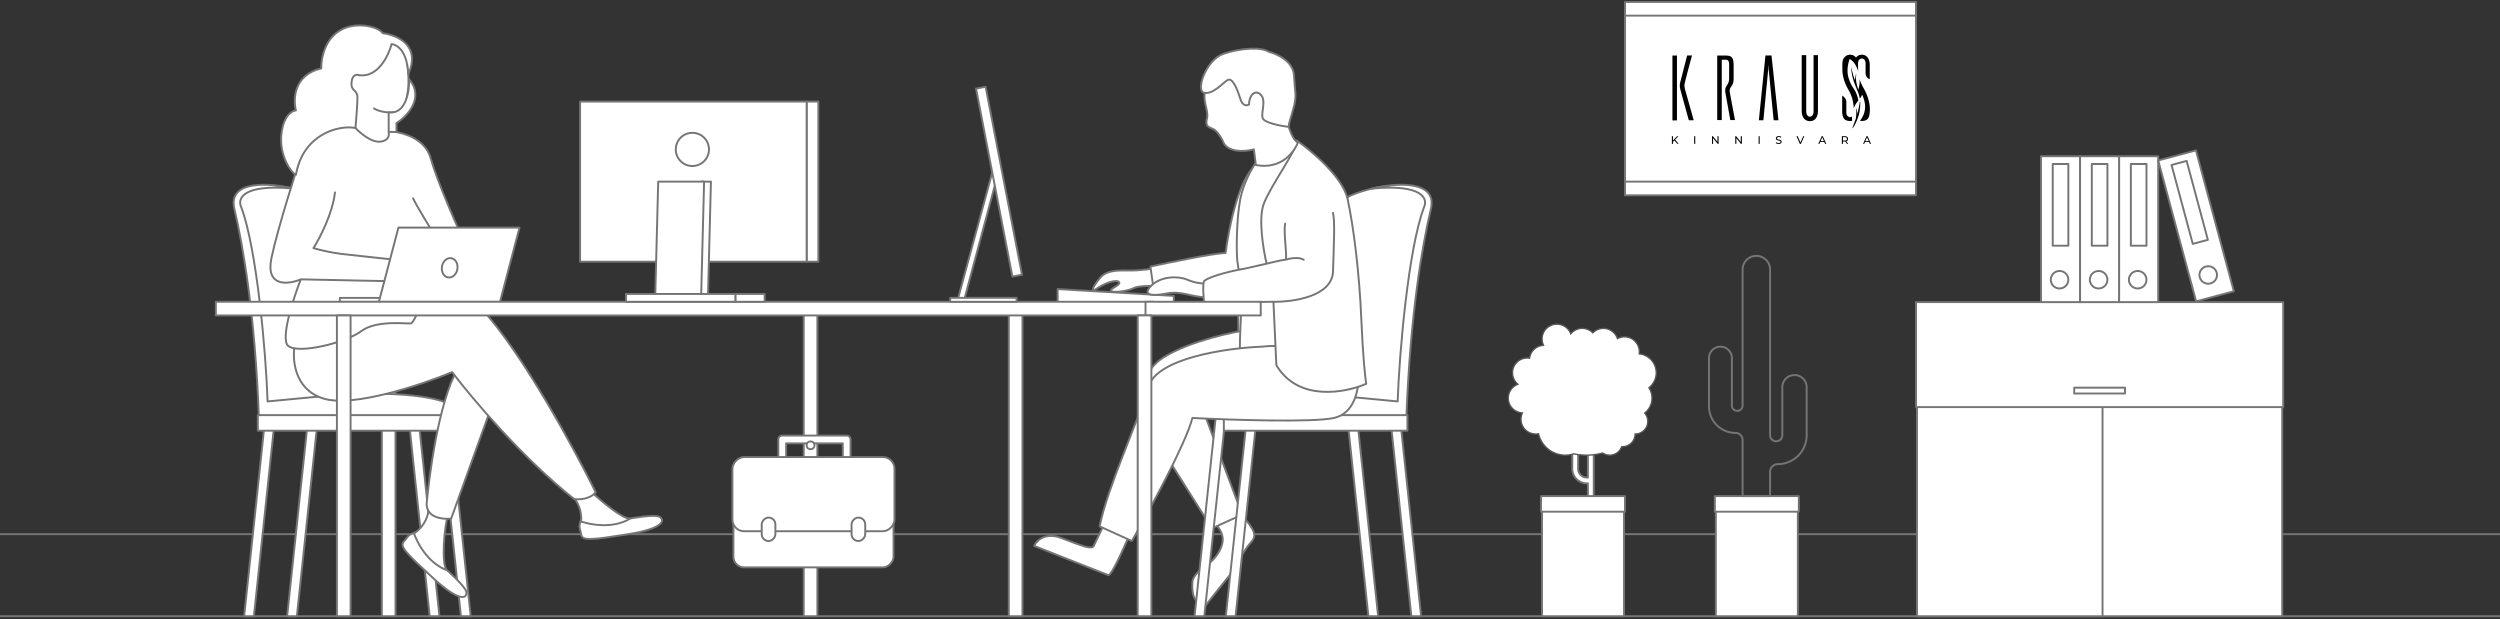 <svg xmlns="http://www.w3.org/2000/svg" xmlns:xlink="http://www.w3.org/1999/xlink" width="1280" height="317" fill="none" xmlns:v="https://vecta.io/nano"><rect width="100%" height="100%" fill="#333333" stroke="none"/><style><![CDATA[.B{fill:#fff}.C{stroke:#757575}.D{stroke-linejoin:round}.E{fill-rule:evenodd}.F{stroke-linecap:round}]]></style><g class="C"><path d="M0 315.5h1280M0 273.5h1280"/><g class="B D"><path d="M805 229v11a7.5 7.5 0 0 0 7.5 7.5h.5v22h3V230h-3v14.5h-.5a4.5 4.5 0 0 1-4.5-4.5v-11h-3z" class="E"/><path d="M202.5 161.5h-7v154h7zm321-1h-7v155h7zm-105 0h-7v155h7zm182.5-9v3.5h-59.5v-7l59.5 3.5zm-22-13a70.1 70.1 0 0 0 11-1l3 9c-3.17-.17-10.1-.2-12.5 1-3 1.5-10 2.5-11.5 1.5s5-3 4-4.5-6.5 0-11 3-2-1.5 1.5-5.5 10-3.5 15.5-3.5zm-11.5 156c1.6 0 7.67-13.33 10.5-20l-12.5-6.5-5.5 11.5c-1 2-6 0-16.5-4-8.4-3.2-12.83 1.33-14 4l38 15zM626 277c.4-4-2.5-7.67-4-9 .33-5.83 3.3-15.1 12.5-5.5 11.5 12 7.5 13 4.5 17-2.4 3.2-7 11-9 14.5l-8 10-5.5 7s-3.75-2.54-5-5c-1.34-2.63-1-7.5-1-7.5 0-4.5 6-8 8.5-10s6.5-6.5 7-11.5z"/><path d="M635.5 116c-1.6-16 4.33-27.67 7.5-31.5-8.8 6.8-14 32.83-15.5 45-7.37.4-28.74 4.83-38.5 7l1.5 10.5 43.5-1.5v25l6-1-4.5-53.5z"/><path d="M596.5 182.5c13.2-8 35.17-12.67 44.5-14L616 210l20 53.5-15.5 7-18-28.5c-20-31-22.5-49.5-6-59.5zM141 212.03h-5l-11 103.5h5l11-103.5zm22 0h-5l-11 103.5h5l11-103.5zm46 0h5l11 103.5h-5l-11-103.5zm16 0h5l11 103.5h-5l-11-103.5zm486.61 0h5l11 103.5h-5l-11-103.5zm-22 0h5l11 103.5h-5l-11-103.5z"/><path d="M643.61 212.03h-5l-11 103.5h5l11-103.5zm-16 0h-5l-11 103.5h5l11-103.5zM136 95.03c-10.8.4-14.17 4.5-14.5 6.5-1.2 3.6 1.5 10.5 3 13.5 5.6 26.4 9 73.33 10 93.5l48-3 20-60.5-40.5-44.5c-4.17-2-15.2-5.9-26-5.5zm580.61 0c10.8.4 14.17 4.5 14.5 6.5 1.2 3.6-1.5 10.5-3 13.5-5.6 26.4-9 73.33-10 93.5l-48-3-20-60.5 40.5-44.5c4.17-2 15.2-5.9 26-5.5zM226 212.53h-94v8h94z"/><path d="M626.61 212.53h94v8h-94zM123.5 106.03c8 21.2 12.67 74.5 13.5 99.5l37-3.5c37.6-2 53.67 2.83 57 5.5v5h-98.5c-2-51.5-8-86.5-12.5-105.5-3.6-15.2 18.5-13.33 30-10.5-26-2.4-28.5 5.33-26.5 9.5z"/><path d="M729.11 106.03c-8 21.2-12.67 74.5-13.5 99.5l-37-3.5c-37.6-2-53.67 2.83-57 5.5v5h98.5c2-51.5 8-86.5 12.5-105.5 3.6-15.2-18.5-13.33-30-10.5 26-2.4 28.5 5.33 26.5 9.5zM337.5 264.53c-2.4-1.2-13 .5-18 1.5-6.83-1.5-20.8-3.6-22 0-1.5 4.5-.5 4 0 7.5s5 3 24 0 19-7.5 16-9z"/><path d="M322.5 265.53c-4 0-14.33-8.67-19-13-5-1.17-14-2.4-10 2s4.33 10.17 4 12.5c12.8 4 22 .67 25-1.5zm-83.79 37.41c-.55-2.63-8.46-9.89-12.34-13.19-3.06-6.29-10.08-18.55-13.65-17.26-4.46 1.62-3.45 2.09-5.88 4.65s.75 5.78 14.89 18.82 17.67 10.25 16.99 6.97z"/><path d="M228.62 291.8c-2.48-3.14-1.62-20.77 1.38-31.27-2.19-4.65-9.77-4.16-10.74 1.7s-5.29 9.71-7.32 10.89c4.8 12.52 13.13 17.67 16.69 18.68z"/><path d="M218.5 257.02c-.8 8 8 9 12.5 8.5l20-55.5c-2-13.17-8.1-35.9-16.5-21.5-10.5 18-15 58.5-16 68.5z"/><path d="M165.5 204.03c-15.2-4.8-16-20.67-14.5-28l39.5-19.5 56.5 2c20.8 22.8 47.33 71.83 58 93.5-2.8 3.6-8.5 3.83-11 3.5-26.4-20.8-52.67-52-62.5-65-15.67 6.5-50.8 18.3-66 13.5z"/></g></g><path d="M220.5 81.03c-3.2-11.6-17.67-14.17-24.5-14-2.4-6-18.33-5.83-26-5l-13.5 10.5c-4.5 13.5-14.3 44.3-17.5 59.5s8.67 13.67 15 11c-3.83 9.83-10.5 30.4-6.5 34 5 4.5 29.5-1.5 37.5-7.5s24-3.5 25.5-4c1.2-.4 4.17-7.17 5.5-10.5h24v-26c-5.17-11.17-16.3-36.4-19.5-48z" class="B"/><path d="M154 143.03c-3.83 9.83-10.5 30.4-6.5 34 5 4.5 29.5-1.5 37.5-7.5s24-3.5 25.5-4c1.2-.4 4.17-7.17 5.5-10.5h24v-26c-5.17-11.17-16.3-36.4-19.5-48s-17.67-14.17-24.5-14c-2.4-6-18.33-5.83-26-5l-13.5 10.5c-4.5 13.5-14.3 44.3-17.5 59.5s8.67 13.67 15 11zm0 0l48.5 1m0-11l-27.5-3c-6.4-.8-12.33-2.33-14.5-3 3.17-5 9.8-17.7 11-28.5m53 25c-3.67-5.83-11.4-18.4-13-22" class="C D F"/><path d="M209 45.03c.4-4.8-.17-10.33-.5-12.5l1-4.5c-1.17-1.5-3.5-4.6-3.5-5s-3.33-2.17-5-3l-7 3-13.5 8.5c-.8.4-4 7.83-5.5 11.5 1 5.33 3.1 16.1 3.5 16.5s2.5 4.17 3.5 6c2.33 2.5 8.1 7.4 12.5 7s4.83-3.17 4.5-4.5l2-7.5 5.5-4a50.3 50.3 0 0 0 2.5-11.5z" class="B"/><path d="M201.5 57.53c-2 .17-6.8 0-10-2m17-23c.33 2.17.9 7.7.5 12.5a50.3 50.3 0 0 1-2.5 11.5l-5.5 4-2 7.5c.33 1.33-.1 4.1-4.5 4.5s-10.17-4.5-12.5-7c-1-1.83-3.1-5.6-3.5-6s-2.5-11.17-3.5-16.5c1.5-3.67 4.7-11.1 5.5-11.5a658.8 658.8 0 0 0 13.5-8.5l7-3c1.67.83 5 2.6 5 3s2.33 3.5 3.5 5l-1 4.5z" class="C D F"/><g class="B"><use xlink:href="#B"/><path d="M199 57.53c8.8 1.2 10.67-10.83 10.5-17 8 9.6-1 19-6.5 22.5v4.5h-4v-10z"/></g><g class="C D"><use xlink:href="#B"/><path d="M199 57.53c8.8 1.2 10.67-10.83 10.5-17 8 9.6-1 19-6.5 22.5v4.5h-4v-10z"/><g class="B"><path d="M207 152.53h-33v2h33z"/><path d="M266 116.53h-62l-10 38h62l10-38z"/><path d="M590.5 154.5h-480v7h480z"/><ellipse cx="4" cy="5" rx="4" ry="5" transform="matrix(-.986 -.164 -.164 .986 235 132.841)"/><path d="M920.5 254.5h-42v61h42z"/><path d="M921 254h-43v8h43z"/></g><path d="M906.28 241.57V254H892.2v-28.73c0-2-1.62-3.62-3.62-3.62A13.6 13.6 0 0 1 875 208.07v-24.7c0-3.24 2.63-5.87 5.87-5.87s5.86 2.63 5.86 5.87v24.25c0 1.51 1.23 2.74 2.74 2.74s2.74-1.22 2.74-2.74v-69.57c0-3.89 3.15-7.04 7.04-7.04s7.04 3.15 7.04 7.04v84.77c0 1.73 1.4 3.13 3.13 3.13s3.13-1.4 3.13-3.13v-24.55c0-3.44 2.79-6.23 6.23-6.23s6.23 2.79 6.23 6.23v24.59a14.8 14.8 0 0 1-14.78 14.78c-2.18 0-3.94 1.77-3.94 3.94z"/><g class="B"><path d="M831.5 254.5h-42v61h42z"/><path d="M832 254h-43v8h43zM419 52h-6v82h6z"/><path d="M413 52H297v82h116zm-21.5 98.5h-15v4h15z"/><path d="M364 93h-5l-1.5 58h5l1.5-58z"/><path d="M360.5 93H337l-1.5 58H359l1.5-58z"/><path d="M376.5 150.5h-56v4h56z"/><circle cx="8.5" cy="8.5" r="8.5" transform="matrix(-1 0 0 1 363 68)"/><path d="M656 186.5c-12-2.4-20.33.67-21-4.5-.83-6.33 1.4-33.3 1-34.5-.5-1.5-2-10-2.5-14s-.5-21 1.5-31.5c1.6-8.4 6.33-16.5 8.5-19.5L664 72v5.5c-4.33 8.83-13 27-13 29 0 2.5 20 83 5 80zm-48.01-43.25c3.6 1.6 7.83 2 9.5 2 3.17 2.33 7.8 7 1 7-8.5 0-13.5-3.5-21-2s-13 1-8-4 14-5 18.5-3z"/><path d="M588 198c4.4-14.8 40.5-19.83 58-20.5 27.2-2.8 44.33 8.83 49.5 15 .33 6.17-1.7 19.1-12.5 21.5s-52.83 1-72.5 0c-3.2 12.8-22 47.33-31 63l-16.5-7.5c4-20 19.5-53 25-71.5z"/></g></g><path d="M690 102c-2.4-11.2-18.33-24.67-26-30 0 5-13.5 23-17 32.5-2.8 7.6-.17 23.5 1.5 30.5l-11 2.5c-11.5 2-20 5-21 6.5-.8 1.2-.33 7.83 0 11l35.5-.5 1.5 32.5c11.2 18.8 35.33 14.17 46 9.5-.5-3-1.7-13.8-2.5-33-1-24-4-47.5-7-61.5z" class="B"/><g class="C D"><path d="M652 154.5l1.5 32.5c11.2 18.8 35.33 14.17 46 9.5-.5-3-1.7-13.8-2.5-33-1-24-4-47.5-7-61.5-2.4-11.2-18.33-24.67-26-30 0 5-13.5 23-17 32.5-2.8 7.6-.17 23.5 1.5 30.5m3.5 19.5l-35.5.5c-.33-3.17-.8-9.8 0-11 1-1.5 9.5-4.5 21-6.5l11-2.5m3.5 19.5c10 .17 30.1-2.7 30.5-15.5.5-16 1-25.5 0-30m-34 26c2.67-.67 8.3-2 9.5-2m0 0c1.5 0-1-13 0-18.5m0 18.5c2.17-.67 7.1-1.6 9.5 0" class="F"/><g class="B"><path d="M645.5 154.5h-59v7h59zm19-81.5c-2.8-1.6-4.33-7-5-9 .5-2 1.6-6.3 2-7.5.5-1.5-7-13.5-15-19.5s-26.5 2-29 8 1.5 11.5.5 15.5.5 4.5 3 5.5c2 .8 4.17 4.33 5 6 2 6.4 11.5 5.67 16 4.5l1 8c12.8 2.4 19.5-6.33 21.5-11.5z"/><path d="M646.5 60.5c.8 2.4 9.33 4 13.5 4.5-.5-1.5 1-4.5 2.5-10.5s.5-7 0-16c-.4-7.2-8.83-11-13-12-3.5-2.5-14-2-23 1s-14.5 19-10 20 9.5-5 12-6.5 5 4.5 6.5 9.5c1.2 4 3.5 3.67 4.5 3 0-4.5 3-8 6-5s0 9 1 12zM511.39 87.39l-2.9-.78-18.33 67.54h3.34l17.89-66.76z"/><path transform="matrix(-.982 .19 .19 .982 504.633 44.419)" d="M0 0h5v98H0z"/><path d="M520.5 152.5h-34v2h34z"/><path d="M435.5 225a2 2 0 0 0-2-2h-33a2 2 0 0 0-2 2v16.5h4V227h29v14.5h4V225z" class="E"/><rect x="-.5" y=".5" width="82" height="56" rx="5.5" transform="matrix(-1 0 0 1 457 234)"/><rect width="83" height="38" rx="6" transform="matrix(-1 0 0 1 458 234)"/><rect width="7" height="12" rx="3.5" transform="matrix(-1 0 0 1 443 265)"/><rect width="7" height="12" rx="3.5" transform="matrix(-1 0 0 1 397 265)"/><path d="M589.5 161.5h-7v154h7zm-410 0h-7v154h7z"/></g></g><path d="M789.56 173.57c0 1.16.26 2.27.73 3.25a7.6 7.6 0 0 0-7.16 6.57 7.6 7.6 0 0 0-1.15-.09c-4.18 0-7.57 3.39-7.57 7.57 0 2.37 1.09 4.48 2.79 5.87-2.89 1.06-4.96 3.84-4.96 7.11 0 4.06 3.21 7.38 7.23 7.56-.47.98-.73 2.09-.73 3.25 0 4.18 3.39 7.57 7.58 7.57a7.6 7.6 0 0 0 1.43-.13c1.42 6.27 7.02 10.95 13.72 10.95 1.5 0 2.96-.24 4.32-.67 2.1.44 4.27.67 6.51.67 2.87 0 5.64-.38 8.28-1.1 1.03.7 2.28 1.1 3.62 1.1a6.5 6.5 0 0 0 6.13-4.33c.12.01.24.01.37.01a6.5 6.5 0 0 0 6.49-6.49h0 0a6.5 6.5 0 0 0 6.49-6.49c0-1.62-.59-3.1-1.57-4.23a9.7 9.7 0 0 0 2.16-12.97 9.7 9.7 0 0 0 3.74-7.67c0-5.04-3.83-9.18-8.74-9.68a7.7 7.7 0 0 0 .08-1.13c0-4.18-3.39-7.57-7.58-7.57-1.31 0-2.54.33-3.61.91a7.6 7.6 0 0 0-7.21-5.24c-2.12 0-4.04.87-5.41 2.27-1.37-1.4-3.29-2.27-5.41-2.27-2.37 0-4.49 1.09-5.87 2.79a7.6 7.6 0 0 0-7.11-4.95c-4.18 0-7.58 3.39-7.58 7.57z" class="B E"/><path d="M790.29 176.82l.32-.15.23.48-.53.02-.02-.35zm-7.16 6.57l.35.05-.05.35-.35-.05.05-.35zm-5.93 13.35l.22-.27.48.39-.58.21-.12-.33zm2.27 14.67l.02-.35.53.02-.23.48-.32-.15zm8.27 10.69l-.07-.34.33-.06.07.33-.34.08zm18.04 10.27l-.11-.33.09-.03.09.02-.07.34zm14.79-.43l-.09-.34.15-.04.13.09-.2.29zm9.75-3.23l-.33-.12.09-.25.26.01-.02.35zm6.86-6.48h-.35v-.35h.35v.35zm4.92-10.72l-.26.23-.24-.28.29-.23.22.28zm2.16-12.97l-.29.19-.17-.27.25-.2.22.28zm-5-17.35l-.04.35-.37-.04.05-.36.35.05zm-11.1-7.79l.17.31-.37.2-.13-.4.33-.11zm-12.62-2.97l.25.25-.25.25-.25-.25.25-.25zm-11.29.52l.27.22-.39.48-.21-.58.33-.12zm-14.27 6.02a7.9 7.9 0 0 1-.77-3.4h.7a7.2 7.2 0 0 0 .7 3.1l-.63.3zm-7.19 6.37c.49-3.76 3.63-6.7 7.49-6.87l.03.7c-3.52.16-6.38 2.83-6.83 6.26l-.69-.09zm-.8-.39c.41 0 .81.03 1.2.09l-.11.69a7.3 7.3 0 0 0-1.1-.08v-.7zm-7.92 7.92c0-4.37 3.55-7.92 7.92-7.92v.7c-3.99 0-7.23 3.23-7.23 7.22h-.7zm2.92 6.14a7.9 7.9 0 0 1-2.92-6.14h.7a7.2 7.2 0 0 0 2.66 5.6l-.44.54zm-5.09 6.83c0-3.41 2.16-6.32 5.19-7.43l.24.66a7.2 7.2 0 0 0-4.73 6.78h-.7zm7.56 7.91c-4.21-.19-7.56-3.66-7.56-7.91h.7a7.2 7.2 0 0 0 6.89 7.21l-.03.7zm-1.07 2.9a7.9 7.9 0 0 1 .77-3.4l.63.3a7.2 7.2 0 0 0-.7 3.1h-.7zm7.93 7.92a7.9 7.9 0 0 1-7.93-7.92h.7a7.2 7.2 0 0 0 7.23 7.22v.7zm1.49-.14a8 8 0 0 1-1.49.14v-.7c.47 0 .92-.04 1.36-.13l.13.69zm.27-.42c1.38 6.11 6.85 10.68 13.38 10.68v.7a14.4 14.4 0 0 1-14.06-11.22l.68-.15zm13.38 10.68c1.47 0 2.88-.23 4.21-.66l.22.67a14.4 14.4 0 0 1-4.42.69v-.7zm10.82.7a31.9 31.9 0 0 1-6.58-.68l.15-.69a31.2 31.2 0 0 0 6.43.67v.7zm8.37-1.12c-2.67.73-5.48 1.12-8.37 1.12v-.7a31.1 31.1 0 0 0 8.19-1.09l.18.68zm3.53 1.11a6.8 6.8 0 0 1-3.82-1.16l.39-.58a6.1 6.1 0 0 0 3.43 1.04v.7zm6.46-4.57c-.94 2.66-3.47 4.57-6.46 4.57v-.7c2.68 0 4.96-1.71 5.8-4.1l.66.23zm.04.24a7.1 7.1 0 0 1-.39-.01l.04-.7c.12.01.23.01.35.01v.7zm6.84-6.84c0 3.78-3.06 6.84-6.84 6.84v-.7c3.39 0 6.14-2.75 6.14-6.14h.7zm0 0h0-.7 0 .7zm-.35.35h0v-.7h0v.7zm6.84-6.84c0 3.78-3.06 6.84-6.84 6.84v-.7c3.39 0 6.14-2.75 6.14-6.14h.7zm-1.66-4.46a6.8 6.8 0 0 1 1.66 4.46h-.7a6.1 6.1 0 0 0-1.49-4l.53-.46zm3.82-7.44c0 3.22-1.51 6.09-3.87 7.94l-.43-.55c2.19-1.72 3.6-4.39 3.6-7.39h.7zm-1.63-5.5c1.03 1.58 1.63 3.47 1.63 5.5h-.7c0-1.89-.56-3.65-1.52-5.12l.59-.38zm3.8-7.48c0 3.23-1.52 6.1-3.87 7.94l-.43-.55c2.2-1.72 3.61-4.39 3.61-7.39h.7zm-9.06-10.03a10.1 10.1 0 0 1 9.06 10.03h-.7a9.4 9.4 0 0 0-8.43-9.33l.07-.7zm.4-.78a8 8 0 0 1-.09 1.19l-.69-.1a7.3 7.3 0 0 0 .08-1.08h.7zm-7.93-7.92c4.38 0 7.93 3.55 7.93 7.92h-.7c0-3.99-3.24-7.22-7.23-7.22v-.7zm-3.78.96a7.9 7.9 0 0 1 3.78-.96v.7a7.2 7.2 0 0 0-3.45.87l-.33-.62zm-7.04-5.28c3.53 0 6.51 2.3 7.54 5.48l-.67.22c-.94-2.9-3.66-5-6.88-5v-.7zm-5.66 2.38a7.9 7.9 0 0 1 5.66-2.38v.7a7.2 7.2 0 0 0-5.16 2.17l-.5-.49zm-5.16-2.38a7.9 7.9 0 0 1 5.66 2.38l-.5.49a7.2 7.2 0 0 0-5.16-2.17v-.7zm-6.15 2.92a7.9 7.9 0 0 1 6.15-2.92v.7a7.2 7.2 0 0 0-5.6 2.66l-.54-.44zm-6.84-5.08c3.41 0 6.32 2.16 7.44 5.18l-.66.24c-1.02-2.76-3.67-4.72-6.78-4.72v-.7zm-7.93 7.92c0-4.37 3.55-7.92 7.93-7.92v.7c-3.99 0-7.23 3.23-7.23 7.22h-.7z" fill="#575757"/><g class="B C D"><path d="M832 1h149v99H832z"/><path d="M832 8h149v85H832z"/></g><path d="M887.62 40.38v-6.41a16.8 16.8 0 0 0-.19-2.83 3.5 3.5 0 0 0-.69-1.68c-.34-.41-.77-.67-1.32-.81s-1.24-.21-2.07-.21h-4.14v33.04h2.33V30.57h1.76c.66 0 1.24.11 1.55.5s.47 1.14.47 2.1v6.9c0 3.9-2.6 3.64-1.9 7.51l2.5 13.91h2.39l-2.64-14.13c-.48-3.16 1.95-2.9 1.95-6.98zm16.29-11.99l-3.38 33.19h2.32l2.47-26.05.08-2.43a44.1 44.1 0 0 1 .16 2.43l2.55 26.05h2.46L907 28.39h-3.09zm-37.61 0h-2.48l-3.51 13.67c-.39 1.43-.26 2.53.05 3.85a2558.7 2558.7 0 0 0 4.32 15.67h2.51l-4.44-15.74c-.44-1.85-.39-2.45-.03-3.83.56-2.15.58-2.52 3.58-13.61zm62.25-.17v28.75c0 1.15-.44 2.76-1.87 2.76-1.51 0-1.9-1.69-1.9-2.82V28.22h-2.31V56.5c0 1.15.14 2.08.41 2.79s.62 1.27 1.03 1.67.85.68 1.32.83a4.8 4.8 0 0 0 1.37.23c.39 0 .95-.07 1.43-.21a3.2 3.2 0 0 0 1.33-.81c.41-.4.76-.96 1.03-1.67s.41-1.66.41-2.83V28.22h-2.26zM952.46 52c-.05-.07-.23.2-.26.41-.29 2-.75 4.02-1.27 5.85a10.2 10.2 0 0 0-.49-2.7l-.12.23s.37 2.59-.23 5.22l-1.78 4.79c1.19-.76 3.08-5.54 3.49-7.25.79-3.34.66-6.54.66-6.54zm-9.18-16.74c-.03 3.92 1.27 7.5 3.2 10.87 1.78 3.1 2.47 5.95 2.64 9.31a13.3 13.3 0 0 1 2.34-3.99 15.7 15.7 0 0 0-2.44-6.19 18.5 18.5 0 0 1-2.65-5.73c-1.06-3.89.1-7.82.63-9.31 1.54.64 3.55 3.08 4.39 6.41-.09-1.36-.06-2.72-.06-4.04 0-.97.2-1.64.6-2.03s.84-.59 1.33-.59.92.19 1.32.59.6 1.07.6 2.04v4.73c0 2.71 2.13 3.21 2.13 3.21v-7.01a8 8 0 0 0-.41-2.83c-.28-.71-.62-1.27-1.03-1.67a3.2 3.2 0 0 0-1.33-.81 4.6 4.6 0 0 0-1.29-.21 4.3 4.3 0 0 0-1.29.23c-.47.15-.91.42-1.32.83-.14.13-.26.28-.38.45-.12-.18-.26-.35-.4-.49a3.2 3.2 0 0 0-1.33-.81 4.6 4.6 0 0 0-1.29-.21 4.3 4.3 0 0 0-1.29.23c-.47.15-.91.42-1.32.83a3.8 3.8 0 0 0-.98 1.45c-.46 1.11-.35 2.99-.37 4.75zm4.96 24.4c-.31.21-.64.31-.99.31-.48 0-.93-.2-1.32-.59-.4-.39-.61-1.07-.61-2.04V52.2c0-2.11-2.13-3.25-2.13-3.25v8.12c0 .94.06 1.1.19 1.79a4.6 4.6 0 0 0 .65 1.73c.31.46.72.8 1.24 1.02a5.1 5.1 0 0 0 1.98.33 6.6 6.6 0 0 0 1.07-.08c-.09-.72-.12-1.45-.08-2.2zM954 44.82a19.8 19.8 0 0 1-1.91-4.37c.14 1.94-.07 3.8-.68 5.48-.58-2.14-1.25-4.05-1.13-6.44l.12-1.41s-.05-.07-.14-.11a19.7 19.7 0 0 0-.51 3.08c-1.36-3.43-1.67-5.84-1.8-6.36 0 0-.08-.1-.08.13.03 4.57 2.09 8.97 2.64 10.43.17.46.42 1.16.74 1.77a19.4 19.4 0 0 1 .98 3.47c.5-.64.92-1.28 1.15-2.1 1.54 3.4 1.96 6.31 1.14 9.22-.41 1.47-1.23 2.94-2.22 4.25a6.8 6.8 0 0 0 .95.07 5.1 5.1 0 0 0 1.98-.33 2.8 2.8 0 0 0 1.24-1c.31-.45.53-1.02.65-1.71.89-4.89-.67-9.89-3.14-14.08zm-95.4-16.38h-2.32v33.19h2.32V28.44zm-1.32 43.47l-.72.73v1.01H856v-3.92h.56v2.19l2.13-2.19h.64l-1.67 1.76 1.78 2.15h-.65l-1.5-1.74zm10.13-2.17h.56v3.92h-.56v-3.92zm12.5 0v3.92h-.46l-2.35-2.92v2.92h-.56v-3.92h.46l2.35 2.92v-2.92h.56zm11.92 0v3.92h-.46l-2.35-2.92v2.92h-.56v-3.92h.46l2.35 2.92v-2.92h.56zm8.57 0h.56v3.92h-.56v-3.92zm8.76 3.47l.21-.44c.29.26.79.45 1.29.45.68 0 .97-.26.97-.6 0-.96-2.37-.35-2.37-1.81 0-.6.47-1.12 1.5-1.12a2.3 2.3 0 0 1 1.26.35l-.18.45a2 2 0 0 0-1.07-.32c-.67 0-.95.28-.95.62 0 .96 2.37.36 2.37 1.8 0 .6-.48 1.11-1.52 1.11-.6 0-1.19-.2-1.5-.49zm14.63-3.47l-1.72 3.92h-.55l-1.72-3.92h.61l1.41 3.22 1.42-3.22h.56zm10.25 2.93h-2.08l-.43.98h-.58l1.77-3.92h.55l1.78 3.92h-.59l-.43-.98zm-.2-.45l-.85-1.92-.84 1.92h1.69zm11.81 1.43l-.84-1.2-.25.01h-.97v1.19h-.56v-3.92h1.53c1.02 0 1.63.51 1.63 1.37 0 .6-.31 1.04-.86 1.24l.93 1.32h-.61zm-.02-2.55c0-.56-.37-.88-1.09-.88h-.95v1.76h.95c.72 0 1.09-.32 1.09-.88zm11.35 1.57h-2.08l-.43.98h-.58l1.77-3.92h.55l1.78 3.92h-.59l-.43-.98zm-.2-.45l-.85-1.92-.85 1.92h1.69z" fill="#000"/><g class="B C D"><path d="M981.5 155.5h187v160h-187z"/><path d="M981.5 155.5h95v160h-95z"/><path d="M981 154.67h188v53.77H981z"/><path d="M1062 198.49h26v2.99h-26zm-17-118.5h20v74.69h-20z"/><path d="M1051 83.97h8v41.82h-8z"/><ellipse cx="1054.5" cy="143.22" rx="4.5" ry="4.48"/><path d="M1065 79.99h20v74.69h-20z"/><path d="M1071 83.97h8v41.82h-8z"/><ellipse cx="1074.5" cy="143.22" rx="4.5" ry="4.48"/><path d="M1085 79.99h20v74.69h-20z"/><path d="M1091 83.97h8v41.82h-8z"/><ellipse cx="1094.5" cy="143.22" rx="4.5" ry="4.48"/><path d="M1105 82.15l19.32-5.15 19.41 72.14-19.32 5.15z"/><path d="M1111.83 84.46l7.73-2.06 10.87 40.4-7.73 2.06z"/><ellipse cx="4.5" cy="4.48" rx="4.5" ry="4.48" transform="matrix(.966 -.258 .26 .966 1125.1 137.617)"/><circle cx="415" cy="228" r="2"/></g><defs ><path id="B" d="M184 38.53c9.6 1.2 15-10.17 16.5-16 6.8 1.2 8.5 10.83 8.5 15.5 6.8-14.8-5.83-20.17-13-21-2.8-3.6-9.83-4.17-13-4-15.2.8-18.67 15-18.5 22-14 3.2-14.5 15.67-13 21.5-2.17.17-6.7 3-7.5 13s4.67 18.5 7.5 20c3.6-20.8 21.83-25.67 30.5-24 .33-3.67 1-11.9 1-15.5 0-4.5-3.5-3-3-8 .4-4 2.83-4 4-3.5z"/></defs></svg>